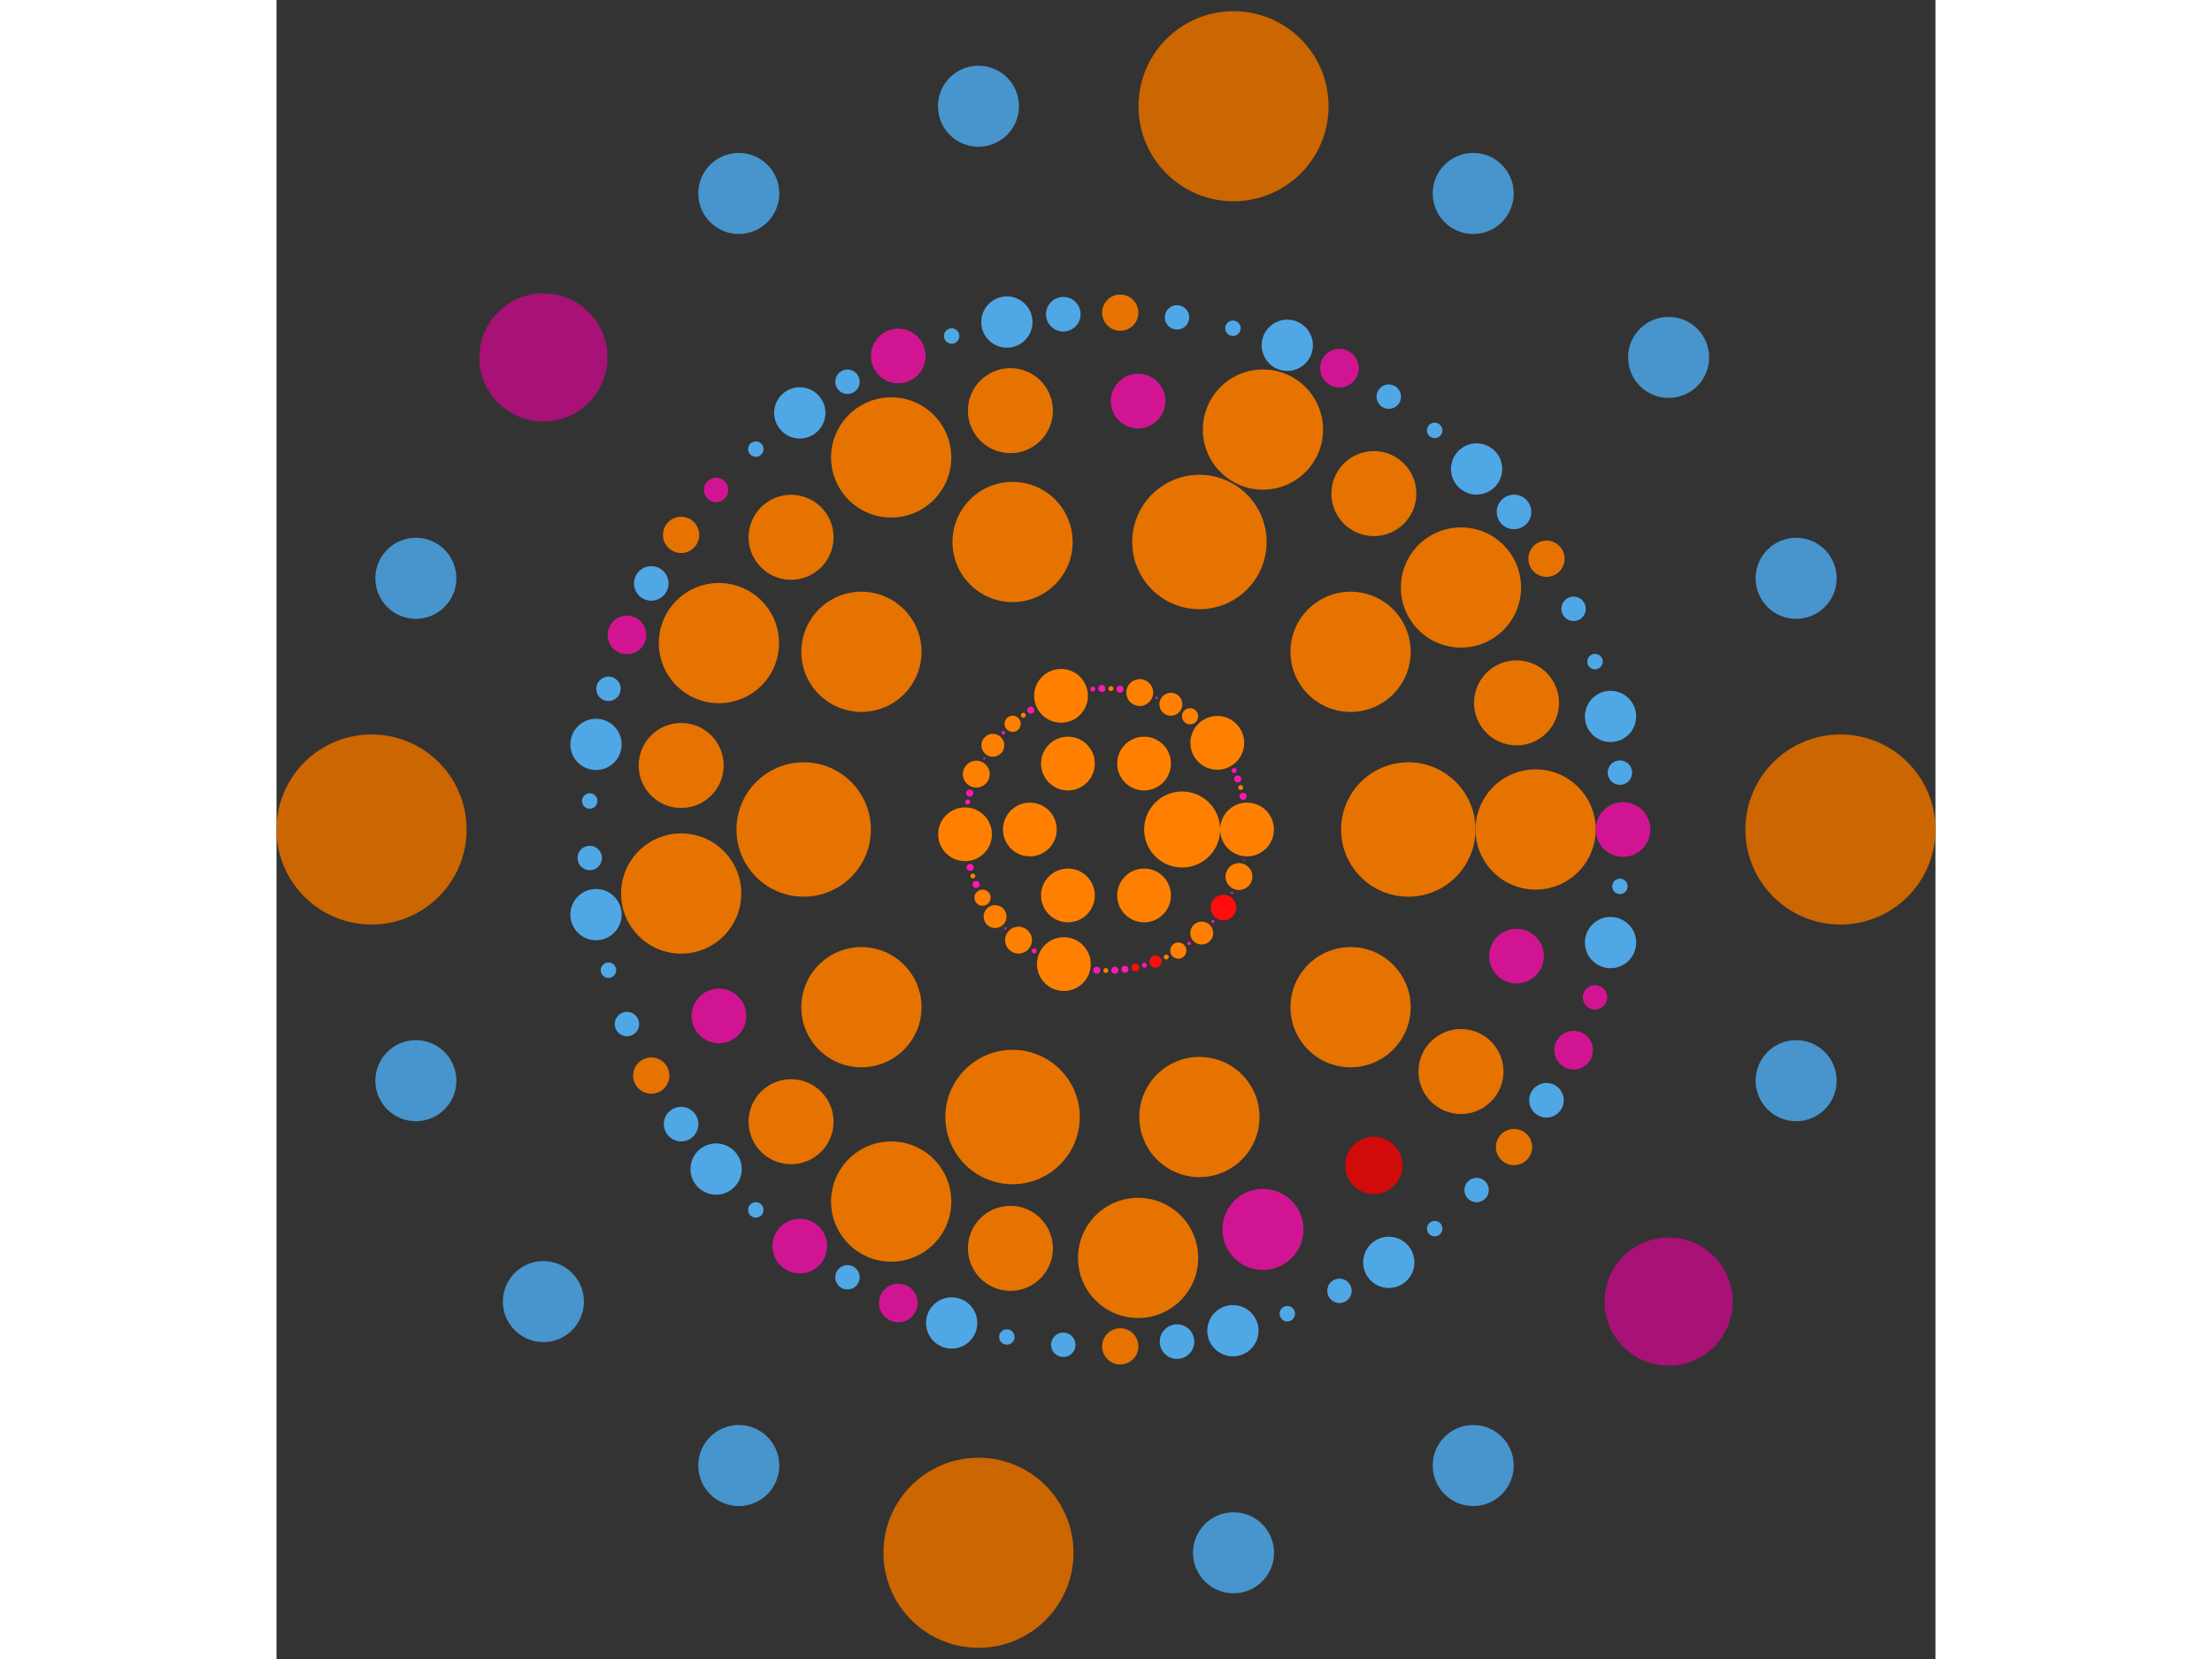 <svg xmlns="http://www.w3.org/2000/svg" viewBox="-7468 -7468 14936 14936" width="200" height="150">
<rect x="-7468" y="-7468" width="14936" height="14936" fill="#333333" stroke="none"/>
<circle cx="0" cy="0" r="1" fill="rgb(255,255,255)" />
<circle cx="685.479" cy="0" r="342.24" fill="rgb(255,128,0)" />
<circle cx="342.74" cy="593.643" r="242" fill="rgb(255,128,0)" />
<circle cx="-342.74" cy="593.643" r="242" fill="rgb(255,128,0)" />
<circle cx="-685.479" cy="8.39470109235105e-14" r="242" fill="rgb(255,128,0)" />
<circle cx="-342.74" cy="-593.643" r="242" fill="rgb(255,128,0)" />
<circle cx="342.74" cy="-593.643" r="242" fill="rgb(255,128,0)" />
<circle cx="1269.719" cy="0" r="242" fill="rgb(255,128,0)" />
<circle cx="1239.7" cy="274.463" r="6.325" fill="rgb(255,25,179)" />
<circle cx="1196.952" cy="423.665" r="121" fill="rgb(255,128,0)" />
<circle cx="1134.673" cy="569.828" r="10" fill="rgb(255,25,179)" />
<circle cx="1057.757" cy="702.379" r="115.369" fill="rgb(255,13,13)" />
<circle cx="962.733" cy="827.847" r="14.142" fill="rgb(255,25,179)" />
<circle cx="861.911" cy="932.361" r="103.189" fill="rgb(255,128,0)" />
<circle cx="748.465" cy="1025.664" r="15.811" fill="rgb(255,25,179)" />
<circle cx="651.153" cy="1090.04" r="72.966" fill="rgb(255,128,0)" />
<circle cx="542.75" cy="1147.871" r="22" fill="rgb(255,128,0)" />
<circle cx="446.14" cy="1188.758" r="55" fill="rgb(255,13,13)" />
<circle cx="346.137" cy="1221.628" r="22.361" fill="rgb(255,25,179)" />
<circle cx="263.569" cy="1242.062" r="34.785" fill="rgb(255,13,13)" />
<circle cx="170.642" cy="1258.2" r="31.623" fill="rgb(255,25,179)" />
<circle cx="79.931" cy="1267.201" r="31.623" fill="rgb(255,25,179)" />
<circle cx="-1.567" cy="1269.718" r="22" fill="rgb(255,128,0)" />
<circle cx="-83.059" cy="1266.999" r="31.623" fill="rgb(255,25,179)" />
<circle cx="-379.316" cy="1211.737" r="242" fill="rgb(255,128,0)" />
<circle cx="-646.204" cy="1092.981" r="22.361" fill="rgb(255,25,179)" />
<circle cx="-787.389" cy="996.095" r="121" fill="rgb(255,128,0)" />
<circle cx="-905.621" cy="889.965" r="10" fill="rgb(255,25,179)" />
<circle cx="-998.762" cy="784.003" r="103.189" fill="rgb(255,128,0)" />
<circle cx="-1111.426" cy="613.936" r="72.966" fill="rgb(255,128,0)" />
<circle cx="-1169.347" cy="494.786" r="31.623" fill="rgb(255,25,179)" />
<circle cx="-1198.693" cy="418.713" r="22" fill="rgb(255,128,0)" />
<circle cx="-1223.096" cy="340.914" r="31.623" fill="rgb(255,25,179)" />
<circle cx="-1268.989" cy="43.061" r="242" fill="rgb(255,128,0)" />
<circle cx="-1245.246" cy="-248.089" r="22.361" fill="rgb(255,25,179)" />
<circle cx="-1226.663" cy="-327.85" r="31.623" fill="rgb(255,25,179)" />
<circle cx="-1167.785" cy="-498.463" r="121" fill="rgb(255,128,0)" />
<circle cx="-1096.393" cy="-640.398" r="10" fill="rgb(255,25,179)" />
<circle cx="-1018.58" cy="-758.077" r="103.189" fill="rgb(255,128,0)" />
<circle cx="-924.214" cy="-870.64" r="15.811" fill="rgb(255,25,179)" />
<circle cx="-840.391" cy="-951.804" r="72.966" fill="rgb(255,128,0)" />
<circle cx="-744.463" cy="-1028.572" r="22" fill="rgb(255,128,0)" />
<circle cx="-676.911" cy="-1074.234" r="31.623" fill="rgb(255,25,179)" />
<circle cx="-404.677" cy="-1203.505" r="242" fill="rgb(255,128,0)" />
<circle cx="-118.922" cy="-1264.138" r="22.361" fill="rgb(255,25,179)" />
<circle cx="-37.18" cy="-1269.175" r="31.623" fill="rgb(255,25,179)" />
<circle cx="44.357" cy="-1268.944" r="22" fill="rgb(255,128,0)" />
<circle cx="125.711" cy="-1263.481" r="31.623" fill="rgb(255,25,179)" />
<circle cx="303.586" cy="-1232.892" r="121" fill="rgb(255,128,0)" />
<circle cx="455.178" cy="-1185.327" r="10" fill="rgb(255,25,179)" />
<circle cx="583.866" cy="-1127.514" r="103.189" fill="rgb(255,128,0)" />
<circle cx="756.898" cy="-1019.457" r="72.966" fill="rgb(255,128,0)" />
<circle cx="1001.937" cy="-779.941" r="242" fill="rgb(255,128,0)" />
<circle cx="1153.666" cy="-530.321" r="22.361" fill="rgb(255,25,179)" />
<circle cx="1185.455" cy="-454.844" r="31.623" fill="rgb(255,25,179)" />
<circle cx="1212.204" cy="-377.82" r="22" fill="rgb(255,128,0)" />
<circle cx="1233.954" cy="-299.238" r="31.623" fill="rgb(255,25,179)" />
<circle cx="2721.719" cy="0" r="605" fill="rgb(230,115,0)" />
<circle cx="2201.917" cy="1599.786" r="541.128" fill="rgb(230,115,0)" />
<circle cx="841.057" cy="2588.509" r="541.128" fill="rgb(230,115,0)" />
<circle cx="-841.057" cy="2588.509" r="605" fill="rgb(230,115,0)" />
<circle cx="-2201.917" cy="1599.786" r="541.128" fill="rgb(230,115,0)" />
<circle cx="-2721.719" cy="3.33314451820870e-13" r="605" fill="rgb(230,115,0)" />
<circle cx="-2201.917" cy="-1599.786" r="541.128" fill="rgb(230,115,0)" />
<circle cx="-841.057" cy="-2588.509" r="541.128" fill="rgb(230,115,0)" />
<circle cx="841.057" cy="-2588.509" r="605" fill="rgb(230,115,0)" />
<circle cx="2201.917" cy="-1599.786" r="541.128" fill="rgb(230,115,0)" />
<circle cx="3867.847" cy="0" r="541.128" fill="rgb(230,115,0)" />
<circle cx="3696.01" cy="1140.068" r="245.967" fill="rgb(209,21,146)" />
<circle cx="3195.766" cy="2178.836" r="382.636" fill="rgb(230,115,0)" />
<circle cx="2411.563" cy="3024.005" r="257.973" fill="rgb(209,10,10)" />
<circle cx="1413.083" cy="3600.478" r="364.829" fill="rgb(209,21,146)" />
<circle cx="289.045" cy="3857.032" r="541.128" fill="rgb(230,115,0)" />
<circle cx="-860.677" cy="3770.872" r="382.636" fill="rgb(230,115,0)" />
<circle cx="-1933.924" cy="3349.654" r="541.128" fill="rgb(230,115,0)" />
<circle cx="-2835.333" cy="2630.804" r="382.636" fill="rgb(230,115,0)" />
<circle cx="-3484.81" cy="1678.196" r="245.967" fill="rgb(209,21,146)" />
<circle cx="-3824.647" cy="576.473" r="541.128" fill="rgb(230,115,0)" />
<circle cx="-3824.647" cy="-576.473" r="382.636" fill="rgb(230,115,0)" />
<circle cx="-3484.81" cy="-1678.196" r="541.128" fill="rgb(230,115,0)" />
<circle cx="-2835.333" cy="-2630.804" r="382.636" fill="rgb(230,115,0)" />
<circle cx="-1933.924" cy="-3349.654" r="541.128" fill="rgb(230,115,0)" />
<circle cx="-860.677" cy="-3770.872" r="382.636" fill="rgb(230,115,0)" />
<circle cx="289.045" cy="-3857.032" r="245.967" fill="rgb(209,21,146)" />
<circle cx="1413.083" cy="-3600.478" r="541.128" fill="rgb(230,115,0)" />
<circle cx="2411.563" cy="-3024.005" r="382.636" fill="rgb(230,115,0)" />
<circle cx="3195.766" cy="-2178.836" r="541.128" fill="rgb(230,115,0)" />
<circle cx="3696.01" cy="-1140.068" r="382.636" fill="rgb(230,115,0)" />
<circle cx="4654.943" cy="0" r="245.967" fill="rgb(209,21,146)" />
<circle cx="4626.691" cy="512.082" r="69.57" fill="rgb(80,167,230)" />
<circle cx="4542.277" cy="1017.948" r="230.738" fill="rgb(80,167,230)" />
<circle cx="4402.726" cy="1511.458" r="110" fill="rgb(209,21,146)" />
<circle cx="4209.731" cy="1986.62" r="173.925" fill="rgb(209,21,146)" />
<circle cx="3965.637" cy="2437.668" r="155.563" fill="rgb(80,167,230)" />
<circle cx="3673.404" cy="2859.125" r="163.156" fill="rgb(230,115,0)" />
<circle cx="3336.582" cy="3245.877" r="110" fill="rgb(80,167,230)" />
<circle cx="2959.258" cy="3593.228" r="69.57" fill="rgb(80,167,230)" />
<circle cx="2546.013" cy="3896.963" r="230.738" fill="rgb(80,167,230)" />
<circle cx="2101.862" cy="4153.393" r="110" fill="rgb(80,167,230)" />
<circle cx="1632.198" cy="4359.407" r="69.57" fill="rgb(80,167,230)" />
<circle cx="1142.721" cy="4512.503" r="230.738" fill="rgb(80,167,230)" />
<circle cx="639.373" cy="4610.824" r="155.563" fill="rgb(80,167,230)" />
<circle cx="128.264" cy="4653.176" r="163.156" fill="rgb(230,115,0)" />
<circle cx="-384.402" cy="4639.044" r="110" fill="rgb(80,167,230)" />
<circle cx="-892.402" cy="4568.601" r="69.57" fill="rgb(80,167,230)" />
<circle cx="-1389.57" cy="4442.701" r="230.738" fill="rgb(80,167,230)" />
<circle cx="-1869.869" cy="4262.873" r="173.925" fill="rgb(209,21,146)" />
<circle cx="-2327.472" cy="4031.299" r="110" fill="rgb(80,167,230)" />
<circle cx="-2756.822" cy="3750.791" r="245.967" fill="rgb(209,21,146)" />
<circle cx="-3152.707" cy="3424.753" r="69.57" fill="rgb(80,167,230)" />
<circle cx="-3510.324" cy="3057.144" r="230.738" fill="rgb(80,167,230)" />
<circle cx="-3825.329" cy="2652.424" r="155.563" fill="rgb(80,167,230)" />
<circle cx="-4093.901" cy="2215.508" r="163.156" fill="rgb(230,115,0)" />
<circle cx="-4312.777" cy="1751.699" r="110" fill="rgb(80,167,230)" />
<circle cx="-4479.303" cy="1266.626" r="69.57" fill="rgb(80,167,230)" />
<circle cx="-4591.456" cy="766.179" r="230.738" fill="rgb(80,167,230)" />
<circle cx="-4647.875" cy="256.43" r="110" fill="rgb(80,167,230)" />
<circle cx="-4647.875" cy="-256.43" r="69.57" fill="rgb(80,167,230)" />
<circle cx="-4591.456" cy="-766.179" r="230.738" fill="rgb(80,167,230)" />
<circle cx="-4479.303" cy="-1266.626" r="110" fill="rgb(80,167,230)" />
<circle cx="-4312.777" cy="-1751.699" r="173.925" fill="rgb(209,21,146)" />
<circle cx="-4093.901" cy="-2215.508" r="155.563" fill="rgb(80,167,230)" />
<circle cx="-3825.329" cy="-2652.424" r="163.156" fill="rgb(230,115,0)" />
<circle cx="-3510.324" cy="-3057.144" r="110" fill="rgb(209,21,146)" />
<circle cx="-3152.707" cy="-3424.753" r="69.57" fill="rgb(80,167,230)" />
<circle cx="-2756.822" cy="-3750.791" r="230.738" fill="rgb(80,167,230)" />
<circle cx="-2327.472" cy="-4031.299" r="110" fill="rgb(80,167,230)" />
<circle cx="-1869.869" cy="-4262.873" r="245.967" fill="rgb(209,21,146)" />
<circle cx="-1389.57" cy="-4442.701" r="69.57" fill="rgb(80,167,230)" />
<circle cx="-892.402" cy="-4568.601" r="230.738" fill="rgb(80,167,230)" />
<circle cx="-384.402" cy="-4639.044" r="155.563" fill="rgb(80,167,230)" />
<circle cx="128.264" cy="-4653.176" r="163.156" fill="rgb(230,115,0)" />
<circle cx="639.373" cy="-4610.824" r="110" fill="rgb(80,167,230)" />
<circle cx="1142.721" cy="-4512.503" r="69.57" fill="rgb(80,167,230)" />
<circle cx="1632.198" cy="-4359.407" r="230.738" fill="rgb(80,167,230)" />
<circle cx="2101.862" cy="-4153.393" r="173.925" fill="rgb(209,21,146)" />
<circle cx="2546.013" cy="-3896.963" r="110" fill="rgb(80,167,230)" />
<circle cx="2959.258" cy="-3593.228" r="69.57" fill="rgb(80,167,230)" />
<circle cx="3336.582" cy="-3245.877" r="230.738" fill="rgb(80,167,230)" />
<circle cx="3673.404" cy="-2859.125" r="155.563" fill="rgb(80,167,230)" />
<circle cx="3965.637" cy="-2437.668" r="163.156" fill="rgb(230,115,0)" />
<circle cx="4209.731" cy="-1986.62" r="110" fill="rgb(80,167,230)" />
<circle cx="4402.726" cy="-1511.458" r="69.57" fill="rgb(80,167,230)" />
<circle cx="4542.277" cy="-1017.948" r="230.738" fill="rgb(80,167,230)" />
<circle cx="4626.691" cy="-512.082" r="110" fill="rgb(80,167,230)" />
<circle cx="6612.109" cy="0" r="855.599" fill="rgb(204,102,0)" />
<circle cx="6213.35" cy="2261.475" r="364.829" fill="rgb(71,149,204)" />
<circle cx="5065.17" cy="4250.182" r="576.845" fill="rgb(168,17,118)" />
<circle cx="3306.055" cy="5726.255" r="364.829" fill="rgb(71,149,204)" />
<circle cx="1148.181" cy="6511.657" r="364.829" fill="rgb(71,149,204)" />
<circle cx="-1148.181" cy="6511.657" r="855.599" fill="rgb(204,102,0)" />
<circle cx="-3306.055" cy="5726.255" r="364.829" fill="rgb(71,149,204)" />
<circle cx="-5065.17" cy="4250.182" r="364.829" fill="rgb(71,149,204)" />
<circle cx="-6213.35" cy="2261.475" r="364.829" fill="rgb(71,149,204)" />
<circle cx="-6612.109" cy="8.09749850567274e-13" r="855.599" fill="rgb(204,102,0)" />
<circle cx="-6213.35" cy="-2261.475" r="364.829" fill="rgb(71,149,204)" />
<circle cx="-5065.17" cy="-4250.182" r="576.845" fill="rgb(168,17,118)" />
<circle cx="-3306.055" cy="-5726.255" r="364.829" fill="rgb(71,149,204)" />
<circle cx="-1148.181" cy="-6511.657" r="364.829" fill="rgb(71,149,204)" />
<circle cx="1148.181" cy="-6511.657" r="855.599" fill="rgb(204,102,0)" />
<circle cx="3306.055" cy="-5726.255" r="364.829" fill="rgb(71,149,204)" />
<circle cx="5065.17" cy="-4250.182" r="364.829" fill="rgb(71,149,204)" />
<circle cx="6213.35" cy="-2261.475" r="364.829" fill="rgb(71,149,204)" /></svg>